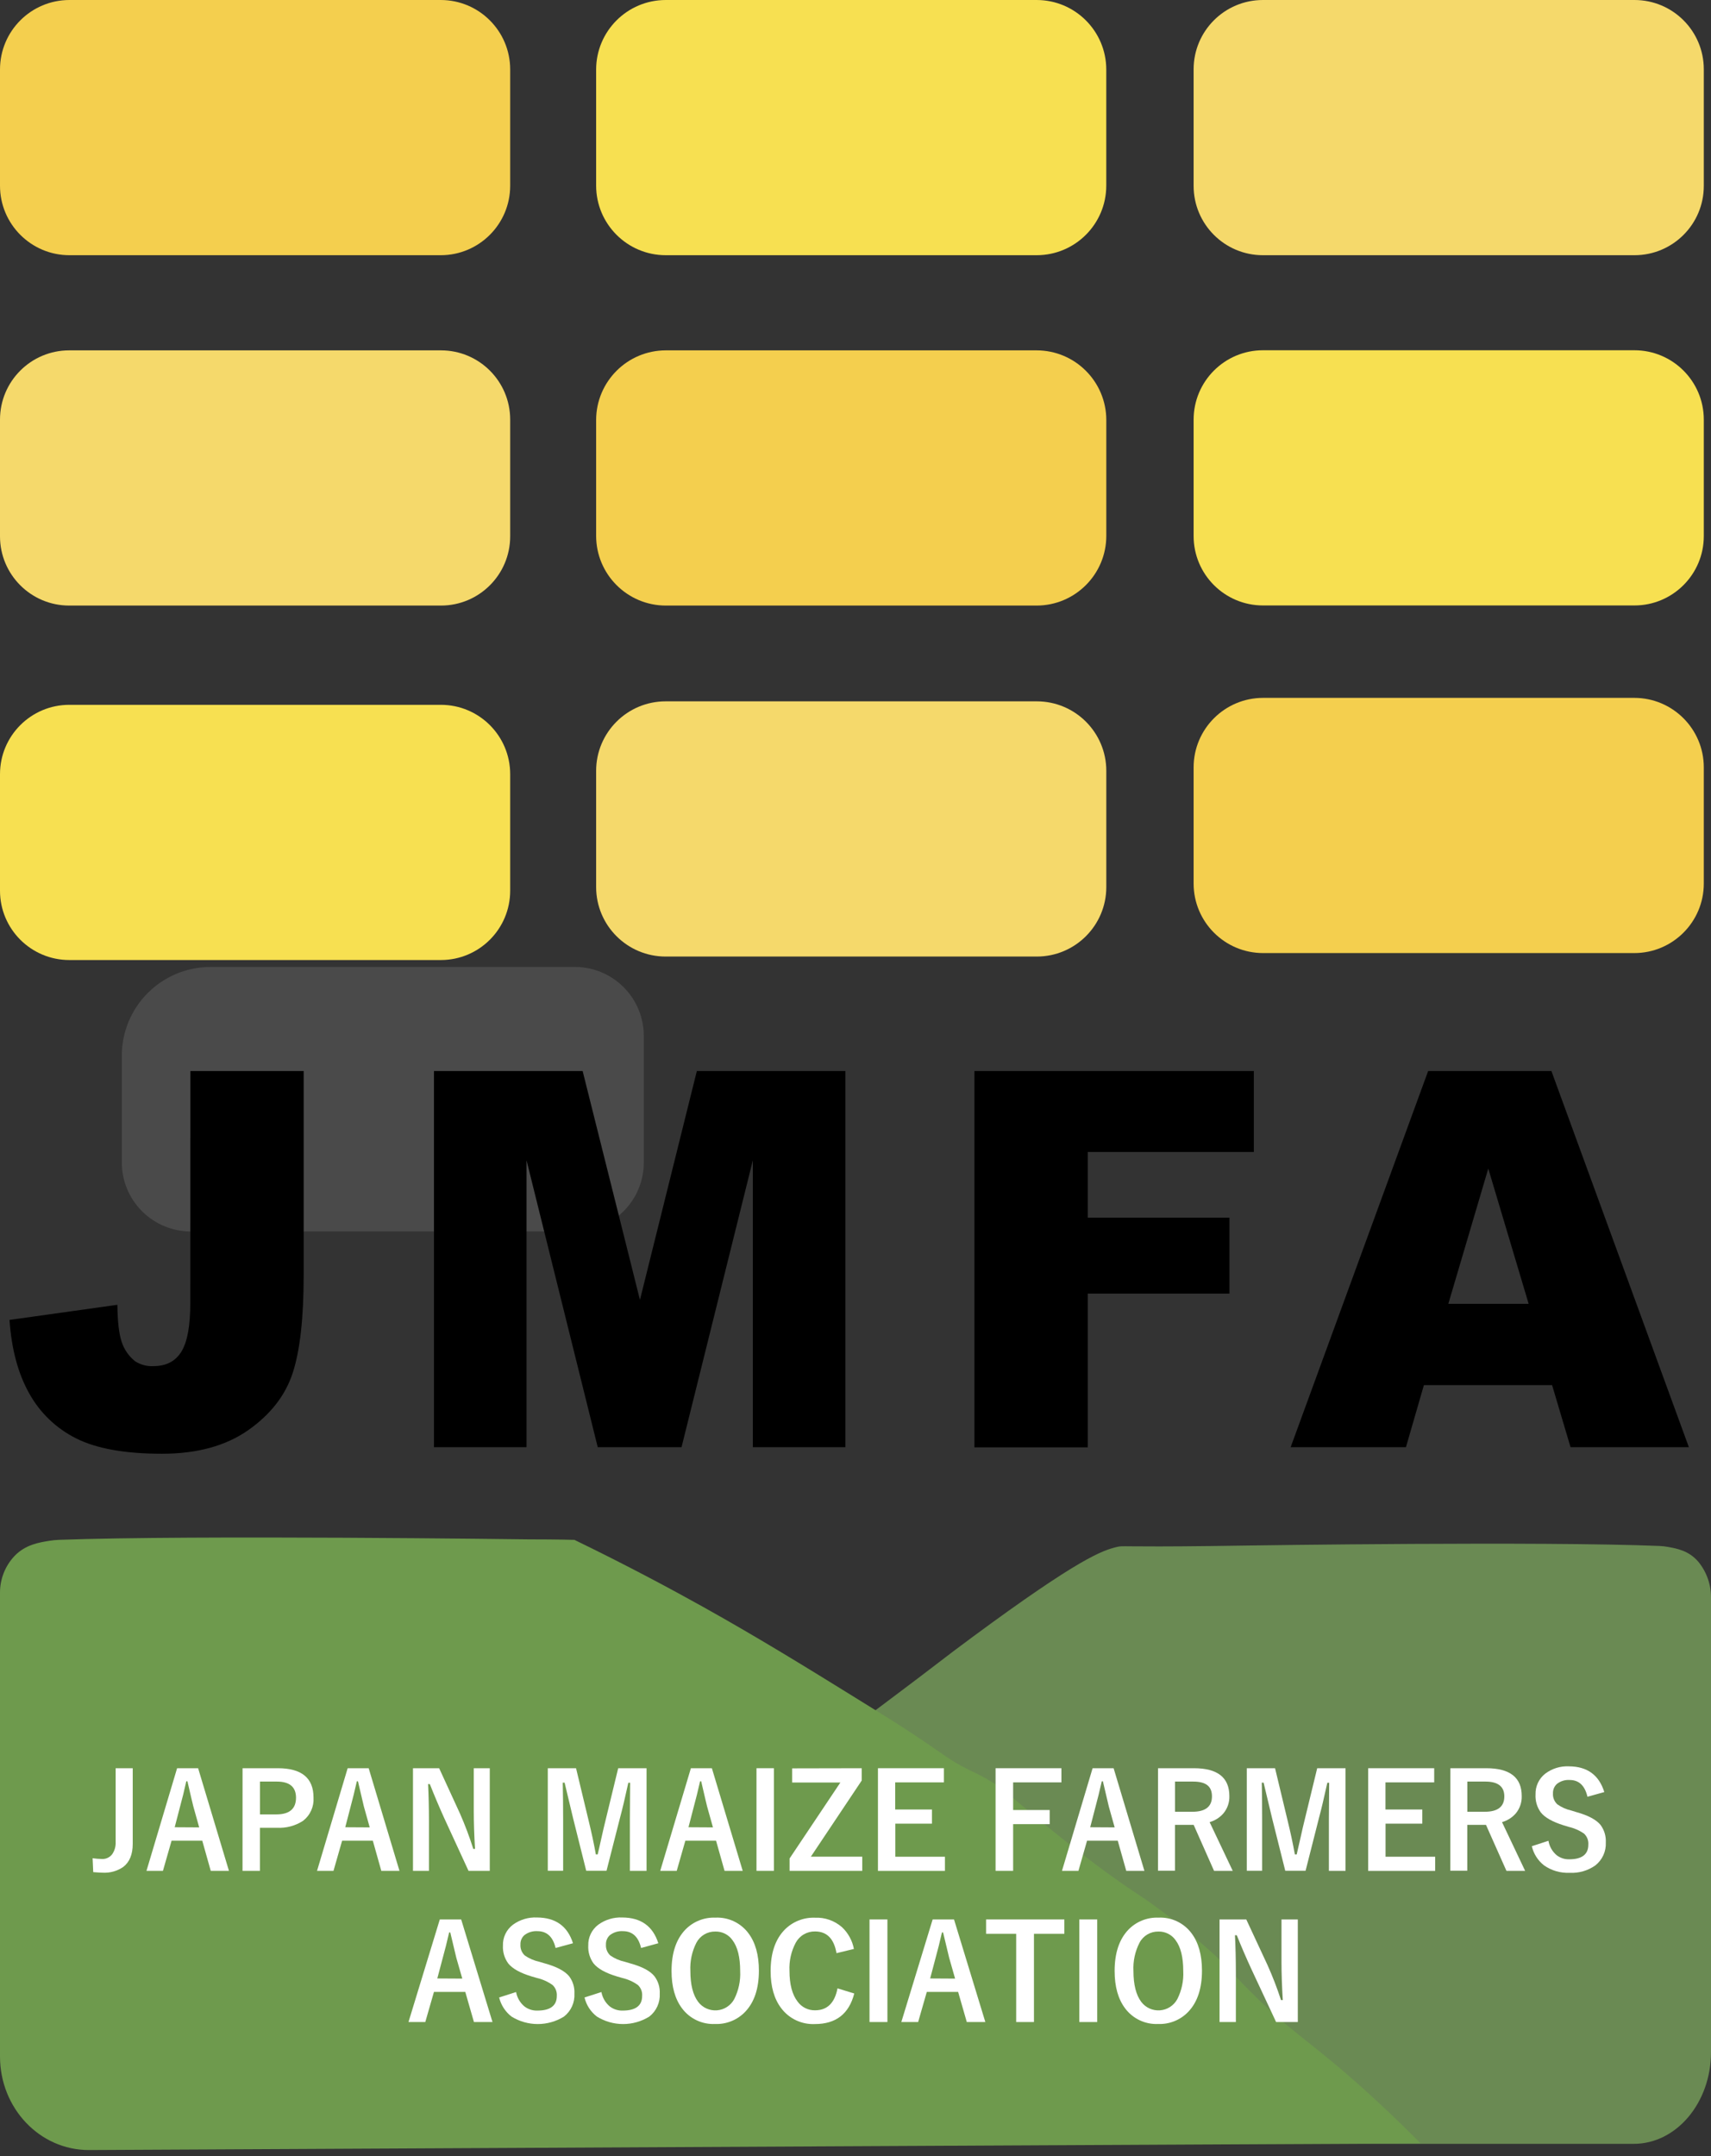 <svg width="200" height="252" viewBox="0 0 200 252" fill="none" xmlns="http://www.w3.org/2000/svg">
<rect x="0" y="0" width="200" height="252" fill="#333333" stroke="none"/>
<g clip-path="url(#clip0_89_2201)">
<path opacity="0.79" d="M50.71 250.58H190.969C195.956 250.58 200 245.78 200 239.857V186.767C200.019 185.235 199.499 183.745 198.531 182.557C197.417 181.235 195.989 180.995 194.984 180.812C194.658 180.75 194.328 180.712 193.996 180.698C180.332 180.133 146.215 180.641 146.215 180.641L141.569 180.706C130.916 180.836 131.306 180.629 130.562 180.812C128.869 181.219 126.209 182.085 113.668 191.344C109.844 194.167 110.332 193.91 103.026 199.382C96.579 204.21 95.83 204.67 93.589 206.48C89.514 209.744 85.627 213.236 81.947 216.939C78.286 220.067 74.478 223.541 70.618 227.397C68.69 229.329 64.284 233.788 59.016 240.048C55.729 243.965 52.943 247.553 50.71 250.58Z" fill="#78A15B"/>
<path d="M166.058 250.523L10.377 251.304C4.646 251.304 7.45459e-05 246.422 7.45459e-05 240.361V186.173C-0.008 184.578 0.596 183.041 1.688 181.878C2.97 180.527 4.609 180.283 5.756 180.096C6.133 180.034 6.513 179.996 6.895 179.982C22.597 179.404 61.811 179.925 61.811 179.925C65.371 179.925 67.148 179.986 67.148 179.986C73.376 183.009 78.461 185.742 82.167 187.809C88.761 191.49 94.334 194.936 100.065 198.483C103.1 200.362 104.617 201.302 105.85 202.107C110.442 205.105 110.808 205.65 113.261 206.871C114.461 207.404 115.611 208.042 116.699 208.778C117.447 209.303 117.724 209.592 119.953 211.447C120.502 211.907 121.458 212.708 122.483 213.542C124.574 215.25 126.201 216.499 126.819 216.975C127.527 217.512 128.56 218.301 129.895 219.261C131.88 220.689 132.889 221.32 134.052 222.109C136.316 223.702 138.488 225.42 140.561 227.255C142.977 229.289 143.542 230.163 146.166 232.783C151.454 238.047 153.171 238.498 160.086 244.791C161.53 246.105 163.609 248.054 166.058 250.523Z" fill="#6E9A4D"/>
<path opacity="0.06" d="M24.615 113.017H67.181C68.241 113.017 69.291 113.225 70.271 113.631C71.251 114.036 72.142 114.631 72.891 115.381C73.641 116.131 74.236 117.021 74.642 118.001C75.047 118.981 75.256 120.031 75.255 121.092V135.866C75.255 138.007 74.405 140.059 72.891 141.573C71.378 143.087 69.325 143.937 67.185 143.937H22.308C20.168 143.937 18.115 143.087 16.601 141.573C15.088 140.059 14.238 138.007 14.238 135.866V123.398C14.238 120.646 15.331 118.007 17.277 116.061C19.223 114.114 21.863 113.021 24.615 113.021V113.017Z" fill="white"/>
<path opacity="0.06" d="M24.615 113.017H67.181C68.241 113.017 69.291 113.225 70.271 113.631C71.251 114.036 72.142 114.631 72.891 115.381C73.641 116.131 74.236 117.021 74.642 118.001C75.047 118.981 75.256 120.031 75.255 121.092V135.866C75.255 138.007 74.405 140.059 72.891 141.573C71.378 143.087 69.325 143.937 67.185 143.937H22.308C20.168 143.937 18.115 143.087 16.601 141.573C15.088 140.059 14.238 138.007 14.238 135.866V123.398C14.238 120.646 15.331 118.007 17.277 116.061C19.223 114.114 21.863 113.021 24.615 113.021V113.017Z" fill="white"/>
<path d="M22.255 125.184H35.496V149.071C35.496 154.088 35.064 157.905 34.199 160.522C33.333 163.138 31.592 165.361 28.975 167.189C26.364 169.008 23.016 169.918 18.932 169.918C14.612 169.918 11.267 169.319 8.896 168.12C6.57 166.96 4.653 165.118 3.401 162.84C2.107 160.53 1.344 157.675 1.111 154.277L13.721 152.508C13.74 154.444 13.905 155.883 14.217 156.824C14.503 157.724 15.051 158.519 15.791 159.106C16.432 159.523 17.189 159.723 17.951 159.675C19.427 159.675 20.512 159.11 21.206 157.979C21.9 156.848 22.246 154.95 22.243 152.284L22.255 125.184Z" fill="black"/>
<path d="M50.726 125.184H68.104L74.804 151.934L81.455 125.184H98.82V169.153H88V135.618L79.665 169.153H69.869L61.547 135.618V169.153H50.726V125.184Z" fill="black"/>
<path d="M113.9 125.184H146.565V134.646H127.149V142.326H143.713V151.202H127.149V169.17H113.9V125.184Z" fill="black"/>
<path d="M181.426 161.901H166.44L164.341 169.153H150.865L166.937 125.184H181.345L197.413 169.153H183.582L181.426 161.901ZM178.685 152.394L173.966 136.586L169.296 152.394H178.685Z" fill="black"/>
<path d="M15.515 206.675V215.515C15.515 216.749 15.145 217.649 14.404 218.216C13.701 218.697 12.859 218.933 12.008 218.887C11.834 218.887 11.463 218.867 10.898 218.822L10.825 217.195C11.178 217.247 11.534 217.277 11.89 217.284C12.124 217.3 12.357 217.258 12.57 217.161C12.783 217.065 12.969 216.917 13.111 216.731C13.399 216.314 13.543 215.814 13.518 215.307V206.675H15.515Z" fill="white"/>
<path d="M23.158 206.675L26.762 218.671H24.635L23.642 215.145H20.055L19.046 218.671H17.122L20.701 206.675H23.158ZM23.284 213.591L22.601 211.15C22.512 210.808 22.281 209.825 21.909 208.201H21.775C21.528 209.324 21.288 210.301 21.055 211.134L20.421 213.574L23.284 213.591Z" fill="white"/>
<path d="M28.353 206.675H32.478C35.26 206.675 36.65 207.82 36.647 210.109C36.681 210.626 36.588 211.144 36.375 211.617C36.163 212.09 35.837 212.504 35.427 212.822C34.522 213.41 33.454 213.695 32.376 213.635H30.383V218.671H28.349L28.353 206.675ZM30.387 208.237V212.073H32.299C33.831 212.073 34.599 211.424 34.601 210.125C34.601 208.869 33.858 208.24 32.372 208.237H30.387Z" fill="white"/>
<path d="M43.095 206.675L46.695 218.671H44.571L43.579 215.145H39.991L38.982 218.671H37.058L40.638 206.675H43.095ZM43.217 213.591L42.533 211.15C42.447 210.808 42.216 209.825 41.842 208.201H41.712C41.459 209.324 41.219 210.301 40.992 211.134L40.357 213.574L43.217 213.591Z" fill="white"/>
<path d="M57.251 206.675V218.671H54.766L51.918 212.488C51.316 211.154 50.757 209.833 50.242 208.526H50.039C50.104 209.852 50.14 211.296 50.14 212.858V218.671H48.273V206.675H51.332L53.773 211.988C54.363 213.332 54.88 214.706 55.323 216.105H55.526C55.428 214.477 55.38 213.013 55.38 211.711V206.675H57.251Z" fill="white"/>
<path d="M75.576 206.675V218.671H73.628V212.61C73.628 211.683 73.638 210.271 73.656 208.376H73.445C73.065 210.117 72.744 211.473 72.481 212.444L70.898 218.659H68.523L66.989 212.521C66.897 212.157 66.566 210.772 65.997 208.363H65.781C65.81 209.751 65.826 211.174 65.826 212.627V218.659H64.032V206.675H67.335L68.804 212.797C69.137 214.153 69.419 215.471 69.65 216.751H69.861C69.947 216.414 70.101 215.726 70.333 214.685C70.5 213.936 70.646 213.314 70.768 212.826L72.261 206.675H75.576Z" fill="white"/>
<path d="M83.212 206.675L86.816 218.671H84.693L83.7 215.145H80.112L79.103 218.671H77.175L80.759 206.675H83.212ZM83.338 213.591L82.655 211.15C82.565 210.808 82.337 209.824 81.963 208.201H81.833C81.581 209.324 81.339 210.301 81.109 211.134L80.478 213.574L83.338 213.591Z" fill="white"/>
<path d="M90.461 206.675V218.671H88.427V206.675H90.461Z" fill="white"/>
<path d="M100.728 206.675V208.111L94.781 217.016H100.789V218.671H92.295V217.223L98.23 208.347H92.596V206.692L100.728 206.675Z" fill="white"/>
<path d="M110.336 206.675V208.331H104.641V211.5H108.937V213.155H104.654V217.02H110.454V218.676H102.624V206.675H110.336Z" fill="white"/>
<path d="M124.069 206.675V208.331H118.427V211.561H122.699V213.212H118.427V218.671H116.373V206.675H124.069Z" fill="white"/>
<path d="M130.171 206.675L133.771 218.671H131.648L130.655 215.145H127.067L126.059 218.671H124.135L127.714 206.675H130.171ZM130.293 213.591L129.61 211.15C129.523 210.808 129.293 209.825 128.918 208.201H128.788C128.536 209.324 128.296 210.301 128.068 211.134L127.434 213.574L130.293 213.591Z" fill="white"/>
<path d="M135.362 206.675H139.56C142.318 206.675 143.698 207.76 143.701 209.93C143.724 210.658 143.483 211.371 143.021 211.935C142.594 212.435 142.028 212.797 141.394 212.976L144.095 218.671H141.911L139.527 213.294H138.998H137.343V218.655H135.358L135.362 206.675ZM137.347 208.237V211.764H139.381C140.902 211.764 141.667 211.166 141.667 209.966C141.667 208.766 140.935 208.237 139.466 208.237H137.347Z" fill="white"/>
<path d="M157.28 206.675V218.671H155.335V212.61C155.335 211.683 155.346 210.271 155.368 208.376H155.152C154.772 210.117 154.451 211.473 154.188 212.444L152.61 218.659H150.234L148.696 212.521C148.601 212.157 148.271 210.772 147.704 208.363H147.492C147.521 209.751 147.533 211.174 147.533 212.627V218.659H145.739V206.675H149.042L150.511 212.797C150.844 214.16 151.129 215.478 151.357 216.751H151.572C151.654 216.412 151.811 215.724 152.044 214.685C152.207 213.936 152.353 213.314 152.475 212.826L153.968 206.675H157.28Z" fill="white"/>
<path d="M167.644 206.675V208.331H161.949V211.5H166.253V213.155H161.957V217.02H167.758V218.676H159.927V206.675H167.644Z" fill="white"/>
<path d="M169.536 206.675H173.734C176.497 206.675 177.878 207.76 177.875 209.93C177.898 210.657 177.658 211.369 177.2 211.935C176.772 212.435 176.206 212.797 175.573 212.976L178.274 218.671H176.089L173.697 213.294H173.169H171.513V218.655H169.528L169.536 206.675ZM171.521 208.237V211.764H173.555C175.082 211.764 175.844 211.165 175.841 209.966C175.841 208.816 175.108 208.24 173.64 208.237H171.521Z" fill="white"/>
<path d="M187.528 209.462L185.559 210.011C185.254 208.705 184.563 208.05 183.476 208.05C182.933 208.013 182.395 208.183 181.971 208.526C181.824 208.665 181.708 208.834 181.632 209.021C181.555 209.209 181.52 209.41 181.528 209.612C181.511 209.85 181.549 210.089 181.637 210.311C181.725 210.533 181.861 210.732 182.036 210.894C182.525 211.241 183.078 211.487 183.664 211.618L184.282 211.809C185.649 212.191 186.588 212.692 187.093 213.31C187.525 213.897 187.741 214.616 187.703 215.344C187.729 215.857 187.632 216.369 187.42 216.837C187.208 217.305 186.886 217.715 186.483 218.033C185.605 218.654 184.542 218.959 183.468 218.899C182.401 218.948 181.348 218.64 180.474 218.025C179.762 217.462 179.261 216.675 179.055 215.791L180.999 215.157C181.108 215.81 181.444 216.403 181.947 216.833C182.367 217.163 182.889 217.335 183.424 217.321C184.912 217.321 185.661 216.751 185.661 215.608C185.679 215.372 185.644 215.134 185.559 214.912C185.474 214.691 185.34 214.491 185.169 214.327C184.63 213.948 184.021 213.679 183.379 213.534L182.777 213.351C181.479 212.944 180.584 212.448 180.1 211.833C179.663 211.227 179.447 210.489 179.49 209.743C179.474 209.274 179.569 208.808 179.769 208.384C179.968 207.959 180.266 207.588 180.637 207.302C181.43 206.707 182.405 206.408 183.395 206.456C185.532 206.467 186.91 207.469 187.528 209.462Z" fill="white"/>
<path d="M53.907 224.35L57.568 236.342H55.4L54.387 232.819H50.726L49.713 236.342H47.748L51.409 224.35H53.907ZM54.037 231.266L53.337 228.825C53.248 228.483 53.013 227.499 52.634 225.872H52.499C52.245 226.994 51.999 227.973 51.763 228.809L51.117 231.249L54.037 231.266Z" fill="white"/>
<path d="M66.977 227.133L64.943 227.686C64.634 226.376 63.926 225.721 62.82 225.721C62.266 225.684 61.718 225.854 61.282 226.197C61.133 226.334 61.016 226.503 60.938 226.69C60.861 226.878 60.826 227.08 60.835 227.283C60.818 227.522 60.856 227.763 60.945 227.985C61.035 228.208 61.174 228.407 61.351 228.569C61.856 228.917 62.424 229.163 63.023 229.293L63.654 229.48C65.049 229.862 66.005 230.367 66.522 230.985C66.963 231.568 67.183 232.289 67.144 233.019C67.172 233.532 67.076 234.044 66.864 234.511C66.651 234.979 66.329 235.388 65.924 235.704C65.003 236.275 63.942 236.578 62.858 236.578C61.775 236.578 60.714 236.275 59.793 235.704C59.07 235.146 58.559 234.358 58.345 233.47L60.326 232.836C60.443 233.49 60.786 234.083 61.294 234.512C61.725 234.846 62.259 235.02 62.804 235.004C64.325 235.004 65.086 234.43 65.086 233.291C65.104 233.053 65.067 232.814 64.98 232.591C64.893 232.368 64.757 232.168 64.581 232.006C64.032 231.619 63.413 231.342 62.759 231.192L62.145 231.013C60.819 230.615 59.907 230.109 59.411 229.496C58.969 228.891 58.749 228.153 58.789 227.405C58.773 226.934 58.872 226.466 59.076 226.041C59.28 225.617 59.583 225.247 59.96 224.964C60.775 224.371 61.768 224.074 62.775 224.122C64.945 224.133 66.345 225.137 66.977 227.133Z" fill="white"/>
<path d="M76.952 227.133L74.938 227.686C74.629 226.376 73.921 225.721 72.815 225.721C72.261 225.684 71.713 225.854 71.277 226.197C71.128 226.335 71.011 226.503 70.934 226.691C70.857 226.878 70.821 227.08 70.829 227.283C70.813 227.522 70.851 227.763 70.94 227.985C71.03 228.208 71.168 228.407 71.346 228.569C71.851 228.916 72.419 229.162 73.018 229.293L73.648 229.48C75.044 229.862 76 230.367 76.496 230.985C76.937 231.568 77.158 232.289 77.118 233.019C77.147 233.532 77.051 234.044 76.838 234.511C76.626 234.979 76.303 235.388 75.898 235.704C74.979 236.275 73.918 236.578 72.835 236.578C71.752 236.578 70.691 236.275 69.772 235.704C69.046 235.148 68.534 234.359 68.324 233.47L70.301 232.836C70.418 233.49 70.76 234.083 71.269 234.512C71.7 234.846 72.233 235.02 72.778 235.004C74.299 235.004 75.06 234.43 75.06 233.291C75.079 233.053 75.043 232.813 74.956 232.591C74.868 232.368 74.732 232.168 74.556 232.006C74.007 231.619 73.388 231.342 72.733 231.192L72.119 231.013C70.793 230.615 69.882 230.109 69.385 229.496C68.944 228.891 68.724 228.153 68.763 227.405C68.748 226.934 68.846 226.466 69.05 226.041C69.254 225.617 69.558 225.247 69.935 224.964C70.75 224.371 71.743 224.074 72.749 224.122C74.919 224.133 76.32 225.137 76.952 227.133Z" fill="white"/>
<path d="M83.619 224.139C84.364 224.103 85.106 224.251 85.781 224.569C86.456 224.888 87.041 225.367 87.487 225.965C88.301 227.05 88.708 228.506 88.708 230.334C88.708 232.419 88.175 234.022 87.109 235.142C86.657 235.616 86.11 235.988 85.503 236.234C84.896 236.48 84.244 236.595 83.59 236.57C82.844 236.605 82.1 236.456 81.425 236.136C80.75 235.816 80.163 235.335 79.718 234.735C78.904 233.651 78.497 232.196 78.497 230.371C78.497 228.282 79.032 226.677 80.1 225.554C80.554 225.084 81.102 224.715 81.708 224.471C82.315 224.227 82.966 224.114 83.619 224.139ZM83.619 225.766C83.164 225.755 82.716 225.872 82.324 226.103C81.933 226.334 81.613 226.669 81.402 227.072C80.882 228.093 80.639 229.234 80.698 230.379C80.698 231.973 81 233.173 81.605 233.979C81.858 234.315 82.192 234.583 82.576 234.757C82.959 234.93 83.38 235.005 83.8 234.974C84.22 234.943 84.625 234.807 84.979 234.578C85.332 234.349 85.623 234.036 85.823 233.666C86.337 232.649 86.577 231.516 86.519 230.379C86.519 228.772 86.222 227.568 85.62 226.771C85.395 226.451 85.095 226.192 84.746 226.017C84.396 225.842 84.009 225.755 83.619 225.766Z" fill="white"/>
<path d="M99.813 227.8L97.779 228.292C97.486 226.6 96.651 225.754 95.273 225.754C94.813 225.744 94.358 225.862 93.96 226.094C93.562 226.325 93.235 226.662 93.016 227.068C92.479 228.078 92.226 229.215 92.283 230.358C92.283 231.937 92.601 233.137 93.235 233.958C93.468 234.278 93.775 234.537 94.129 234.713C94.483 234.89 94.874 234.978 95.269 234.971C96.693 234.971 97.569 234.116 97.897 232.405L99.854 233.007C99.243 235.388 97.711 236.578 95.257 236.578C94.503 236.613 93.752 236.465 93.068 236.145C92.384 235.826 91.788 235.345 91.332 234.744C90.496 233.659 90.079 232.205 90.079 230.383C90.079 228.292 90.621 226.686 91.706 225.566C92.167 225.094 92.722 224.724 93.335 224.48C93.948 224.235 94.606 224.122 95.265 224.147C96.417 224.097 97.544 224.492 98.414 225.249C99.141 225.928 99.631 226.822 99.813 227.8Z" fill="white"/>
<path d="M103.73 224.35V236.342H101.639V224.35H103.73Z" fill="white"/>
<path d="M111.516 224.35L115.177 236.342H113.009L111.996 232.819H108.335L107.322 236.342H105.357L109.018 224.35H111.516ZM111.642 231.266L110.947 228.825C110.857 228.483 110.621 227.499 110.239 225.872H110.105C109.852 226.994 109.604 227.975 109.372 228.809L108.726 231.249L111.642 231.266Z" fill="white"/>
<path d="M124.411 224.35V226.03H120.86V236.342H118.781V226.03H115.263V224.35H124.411Z" fill="white"/>
<path d="M128.255 224.35V236.342H126.16V224.35H128.255Z" fill="white"/>
<path d="M135.411 224.139C136.156 224.103 136.898 224.251 137.573 224.569C138.248 224.888 138.833 225.367 139.279 225.965C140.093 227.05 140.5 228.506 140.5 230.334C140.5 232.419 139.967 234.022 138.901 235.142C138.449 235.616 137.902 235.988 137.295 236.234C136.688 236.48 136.036 236.595 135.382 236.57C134.636 236.605 133.892 236.455 133.217 236.135C132.542 235.816 131.956 235.335 131.51 234.735C130.696 233.651 130.289 232.196 130.289 230.371C130.289 228.282 130.824 226.677 131.892 225.554C132.346 225.084 132.894 224.715 133.5 224.471C134.107 224.227 134.758 224.114 135.411 224.139ZM135.411 225.766C134.957 225.756 134.509 225.873 134.119 226.104C133.728 226.335 133.409 226.67 133.198 227.072C132.675 228.092 132.43 229.233 132.49 230.379C132.49 231.973 132.795 233.173 133.397 233.979C133.65 234.315 133.984 234.583 134.367 234.757C134.751 234.93 135.172 235.005 135.592 234.974C136.012 234.943 136.417 234.807 136.771 234.578C137.124 234.349 137.415 234.036 137.615 233.666C138.129 232.649 138.369 231.516 138.311 230.379C138.311 228.772 138.014 227.568 137.412 226.771C137.187 226.451 136.887 226.192 136.537 226.017C136.188 225.842 135.801 225.755 135.411 225.766Z" fill="white"/>
<path d="M151.702 224.35V236.342H149.164L146.276 230.159C145.663 228.83 145.093 227.51 144.567 226.197H144.356C144.424 227.528 144.459 228.973 144.462 230.529V236.342H142.554V224.35H145.678L148.151 229.663C148.754 231.004 149.284 232.377 149.738 233.775H149.945C149.847 232.148 149.794 230.68 149.794 229.382V224.35H151.702Z" fill="white"/>
<path d="M51.515 0H8.119C3.635 0 0 3.635 0 8.119V21.71C0 26.194 3.635 29.83 8.119 29.83H51.515C55.999 29.83 59.635 26.194 59.635 21.71V8.119C59.635 3.635 55.999 0 51.515 0Z" fill="#F4CF4E"/>
<path d="M121.161 40.951H77.838C73.334 40.951 69.682 44.603 69.682 49.107V62.625C69.682 67.129 73.334 70.781 77.838 70.781H121.161C125.665 70.781 129.317 67.129 129.317 62.625V49.107C129.317 44.603 125.665 40.951 121.161 40.951Z" fill="#F4CF4E"/>
<path d="M191.03 81.569H147.651C143.162 81.569 139.523 85.207 139.523 89.696V103.271C139.523 107.759 143.162 111.398 147.651 111.398H191.03C195.519 111.398 199.158 107.759 199.158 103.271V89.696C199.158 85.207 195.519 81.569 191.03 81.569Z" fill="#F4CF4E"/>
<path d="M121.173 0H77.822C73.327 0 69.682 3.644 69.682 8.14V21.69C69.682 26.185 73.327 29.83 77.822 29.83H121.173C125.669 29.83 129.313 26.185 129.313 21.69V8.14C129.313 3.644 125.669 0 121.173 0Z" fill="#F7E051"/>
<path d="M191.047 40.939H147.634C143.155 40.939 139.523 44.57 139.523 49.05V62.657C139.523 67.137 143.155 70.768 147.634 70.768H191.047C195.526 70.768 199.158 67.137 199.158 62.657V49.05C199.158 44.57 195.526 40.939 191.047 40.939Z" fill="#F7E051"/>
<path d="M51.532 82.382H8.103C3.628 82.382 0 86.01 0 90.485V104.109C0 108.584 3.628 112.212 8.103 112.212H51.532C56.007 112.212 59.635 108.584 59.635 104.109V90.485C59.635 86.01 56.007 82.382 51.532 82.382Z" fill="#F7E051"/>
<path d="M191.059 0H147.622C143.149 0 139.523 3.626 139.523 8.099V21.73C139.523 26.203 143.149 29.83 147.622 29.83H191.059C195.532 29.83 199.158 26.203 199.158 21.73V8.099C199.158 3.626 195.532 0 191.059 0Z" fill="#F5D96B"/>
<path d="M51.544 40.951H8.091C3.622 40.951 0 44.574 0 49.042V62.69C0 67.158 3.622 70.781 8.091 70.781H51.544C56.012 70.781 59.635 67.158 59.635 62.69V49.042C59.635 44.574 56.012 40.951 51.544 40.951Z" fill="#F5D96B"/>
<path d="M121.19 81.975H77.81C73.321 81.975 69.682 85.614 69.682 90.103V103.677C69.682 108.166 73.321 111.805 77.81 111.805H121.19C125.678 111.805 129.317 108.166 129.317 103.677V90.103C129.317 85.614 125.678 81.975 121.19 81.975Z" fill="#F5D96B"/>
</g>
<defs>
<clipPath id="clip0_89_2201">
<rect width="200" height="251.304" fill="white"/>
</clipPath>
</defs>
</svg>
